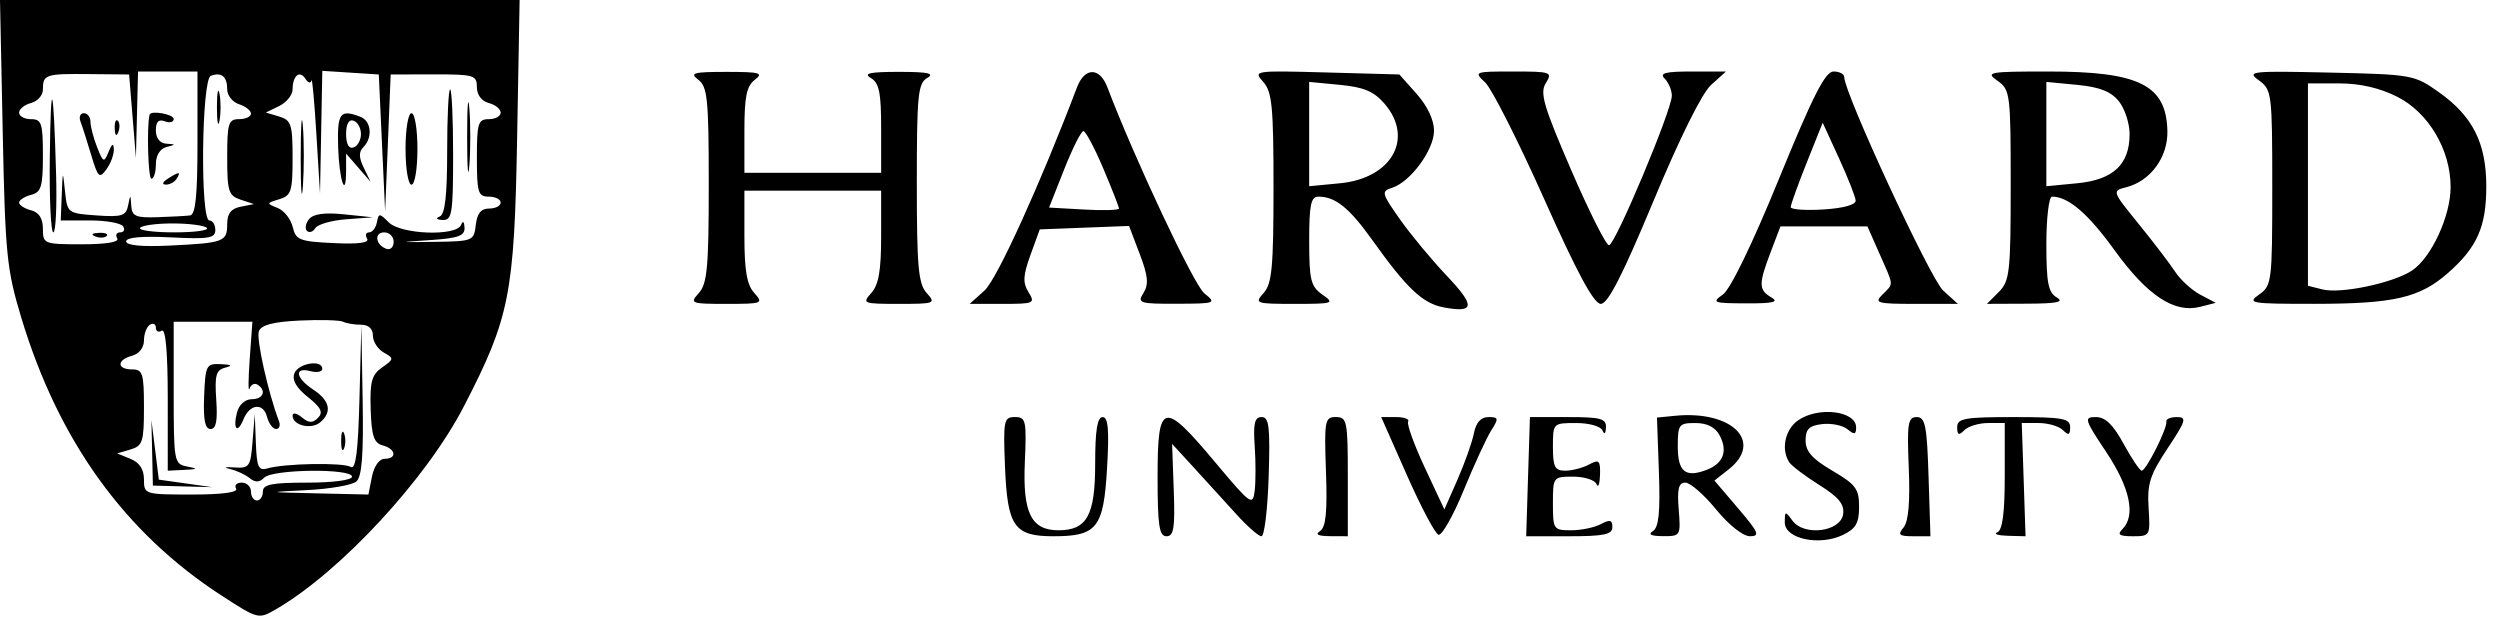 <svg xmlns="http://www.w3.org/2000/svg" width="118" height="30" viewBox="0 0 118 30" fill="none"><path fill-rule="evenodd" clip-rule="evenodd" d="M.129 6.257C.247 12.016.317 12.712 1.003 14.989c1.754 5.816 4.888 10.163 9.458 13.124C12.192 29.234 12.201 29.236 13.035 28.751c3.04-1.768 7.09-6.143 8.861-9.572 2.161-4.183 2.379-5.283 2.512-12.64L24.526.0H12.263.0L.129 6.257zM6.255 5.484l.161 1.969L6.465 5.414 6.515 3.375H7.918 9.321V6.75C9.321 9.238 9.229 10.136 8.97 10.169 8.777 10.193 8.082 10.231 7.427 10.252 6.41 10.286 6.229 10.206 6.196 9.716 6.159 9.153 6.155 9.153 6.046 9.702 5.948 10.19 5.75 10.252 4.556 10.168 3.198 10.073 3.177 10.057 3.07 9.044c-.108-1.023-.109-1.022-.156.167L2.867 10.405H4.253c.763.0 1.464.127 1.56.281C5.909 10.841 5.846 10.968 5.673 10.968c-.173.0-.236.127-.14.281.109.177-.512.281-1.667.281C2.072 11.53 2.025 11.512 2.025 10.801 2.025 10.308 1.843 10.024 1.464 9.925 1.155 9.844.903 9.681.903 9.562S1.155 9.28 1.464 9.199c.484-.127.561-.384.561-1.861C2.025 5.812 1.964 5.625 1.464 5.625c-.309.0-.561-.138-.561-.308C.903 5.148 1.155 4.943 1.464 4.862 1.773 4.781 2.025 4.498 2.025 4.233c0-.719.108-.756 2.17-.736L6.094 3.515 6.255 5.484zM10.724 4.216c0 .29.253.607.561.705C11.594 5.02 11.846 5.218 11.846 5.362c0 .144-.253.262-.561.262-.503.0-.561.188-.561 1.795C10.724 9.032 10.788 9.236 11.355 9.424L11.986 9.633 11.355 9.758C10.905 9.846 10.724 10.081 10.724 10.575 10.724 11.412 10.57 11.469 7.988 11.592 6.69 11.654 5.954 11.582 5.954 11.393 5.954 11.203 6.705 11.136 8.058 11.204 9.849 11.295 10.163 11.243 10.163 10.858 10.163 10.609 10.036 10.405 9.882 10.405 9.444 10.405 9.512 3.735 9.952 3.577 10.459 3.394 10.724 3.614 10.724 4.216zm3.978-.42C14.735 3.642 14.838 4.781 14.933 6.328L15.105 9.14l.054-2.898L15.213 3.344 16.546 3.43 17.879 3.515l.149 3.234.15 3.234.131-3.234.131-3.234L20.475 3.511C22.37 3.508 22.509 3.549 22.509 4.111c0 .368.22.662.561.751C23.379 4.943 23.631 5.148 23.631 5.317c0 .169-.252.308-.561.308-.504.0-.561.188-.561 1.828.0 1.64.058 1.828.561 1.828C23.379 9.281 23.631 9.407 23.631 9.562 23.631 9.717 23.387 9.843 23.089 9.843 22.706 9.843 22.52 10.07 22.457 10.617 22.371 11.369 22.319 11.39 20.545 11.415 18.747 11.439 18.743 11.438 20.334 11.33 21.635 11.242 21.944 11.128 21.926 10.743 21.912 10.45 21.849 10.401 21.762 10.617 21.543 11.162 18.922 11.069 18.35 10.496 17.909 10.054 17.873 10.054 17.788 10.496 17.739 10.756 17.573 10.968 17.421 10.968 17.269 10.968 17.227 11.101 17.327 11.263 17.448 11.461 16.923 11.531 15.741 11.474 14.137 11.398 13.959 11.327 13.816 10.713 13.729 10.341 13.408 9.936 13.102 9.815 12.57 9.603 12.573 9.587 13.179 9.405 13.746 9.234 13.81 9.037 13.81 7.453 13.81 5.868 13.747 5.671 13.179 5.501L12.548 5.312 13.179 5.004C13.526 4.834 13.81 4.482 13.81 4.222 13.81 3.57 14.147 3.293 14.418 3.722 14.542 3.918 14.67 3.951 14.702 3.797zM32.962 3.766c.432.329.491.922.491 4.961C33.453 12.601 33.38 13.394 32.988 13.828 32.543 14.322 32.597 14.343 34.294 14.343 35.992 14.343 36.046 14.322 35.601 13.828 35.254 13.444 35.136 12.77 35.136 11.157V8.999h3.227 3.227V11.157c0 1.613-.117 2.287-.464 2.672C40.68 14.322 40.734 14.343 42.432 14.343c1.698.0 1.752-.021 1.306-.514C43.345 13.393 43.274 12.595 43.274 8.64 43.274 4.485 43.328 3.933 43.765 3.679 44.134 3.463 43.805 3.392 42.432 3.392c-1.373.0-1.702.071-1.333.287.398.233.491.683.491 2.382V8.156H38.363 35.136V6.148c0-1.582.104-2.087.491-2.381C36.052 3.443 35.87 3.393 34.294 3.393c-1.576.0-1.757.051-1.333.373zm17.869.363C49.103 8.682 47.054 13.186 46.472 13.71L45.768 14.343H47.329C48.811 14.343 48.873 14.315 48.546 13.79 48.269 13.344 48.286 13.004 48.639 12.032L49.077 10.827 51.184 10.746 53.291 10.665 53.794 11.985C54.188 13.02 54.227 13.418 53.974 13.825 53.672 14.309 53.775 14.342 55.548 14.337 57.391 14.33 57.427 14.317 56.842 13.844 56.353 13.451 53.535 7.456 52.27 4.123 51.905 3.161 51.197 3.164 50.831 4.129zm8.792-.265C60.042 4.328 60.11 5.024 60.11 8.859 60.11 12.61 60.036 13.396 59.645 13.828 59.2 14.322 59.259 14.343 61.111 14.343 62.938 14.343 63.007 14.319 62.417 13.905 61.868 13.519 61.794 13.218 61.794 11.374 61.794 9.662 61.873 9.281 62.233 9.281 63.027 9.281 63.688 9.812 64.761 11.315 66.408 13.621 67.149 14.322 68.138 14.508 69.615 14.785 69.646 14.446 68.275 13.003 67.566 12.255 66.573 11.057 66.07 10.341 65.208 9.115 65.187 9.029 65.707 8.864 66.576 8.587 67.686 7.076 67.686 6.17 67.686 5.664 67.374 5.002 66.868 4.434L66.05 3.515 62.593 3.42C59.2 3.326 59.145 3.335 59.623 3.864zM70.104 3.897C70.411 4.184 71.66 6.652 72.879 9.381 74.454 12.907 75.23 14.343 75.559 14.343 75.893 14.343 76.583 12.994 78.042 9.492 79.278 6.521 80.334 4.395 80.764 4.008l.703-.633H79.852C78.596 3.375 78.312 3.45 78.574 3.712 78.759 3.898 78.91 4.26 78.91 4.518 78.91 5.2 76.236 11.565 75.945 11.576 75.809 11.581 75.006 9.983 74.16 8.026 72.853 5.003 72.673 4.386 72.963 3.921 73.287 3.401 73.214 3.375 71.424 3.375 69.579 3.375 69.555 3.384 70.104 3.897zM83.97 8.434C82.705 11.53 81.676 13.653 81.318 13.903 80.779 14.282 80.862 14.314 82.418 14.319 83.694 14.324 83.983 14.256 83.61 14.039 83.004 13.685 82.999 13.411 83.578 11.891L84.037 10.687h2.053 2.053L88.718 11.988C89.404 13.542 89.391 13.36 88.852 13.901 88.451 14.303 88.593 14.343 90.411 14.343h2L91.715 13.71C91.112 13.162 87.048 4.392 87.048 3.639c0-.146-.227-.265-.505-.265C86.152 3.375 85.571 4.518 83.97 8.434zM94.281 3.813C94.881 4.234 94.905 4.42 94.905 8.734 94.905 12.843 94.858 13.265 94.344 13.78l-.561.562L95.676 14.334C97.1 14.328 97.448 14.255 97.079 14.039 96.677 13.804 96.588 13.349 96.588 11.516 96.588 10.287 96.709 9.281 96.856 9.281 97.627 9.281 98.554 10.076 99.815 11.822 101.354 13.95 102.624 14.791 103.838 14.484L104.585 14.294 103.854 13.909C103.452 13.697 102.917 13.208 102.665 12.823 102.413 12.439 101.638 11.423 100.942 10.566 99.689 9.025 99.684 9.008 100.351 8.84 101.504 8.55 102.334 7.415 102.301 6.172 102.245 4.007 100.972 3.375 96.675 3.375 93.864 3.375 93.7 3.405 94.281 3.813zM106.62 3.793c.61.442.631.609.631 5.066C107.251 13.302 107.229 13.483 106.627 13.905 106.048 14.312 106.23 14.343 109.223 14.341 113.003 14.339 114.208 14.061 115.551 12.88 116.924 11.672 117.353 10.699 117.353 8.798 117.353 6.757 116.717 5.49 115.126 4.359 113.96 3.531 113.865 3.514 109.964 3.426 106.234 3.342 106.028 3.365 106.62 3.793zM2.351 7.382C2.326 9.355 2.4 10.968 2.516 10.968c.116.0.175-1.234.132-2.742C2.523 3.855 2.399 3.504 2.351 7.382zM10.239 5.062C10.239 5.758 10.294 6.043 10.361 5.695 10.428 5.347 10.428 4.778 10.361 4.429 10.294 4.081 10.239 4.366 10.239 5.062zm11.81 1.406C22.049 7.938 22.096 8.539 22.154 7.804 22.212 7.069 22.212 5.867 22.154 5.132 22.096 4.398 22.049 4.999 22.049 6.468zm43.306-1.567C66.752 6.529 65.694 8.414 63.25 8.65l-1.457.14V6.328 3.866l1.457.14C64.381 4.115 64.852 4.315 65.355 4.901zM100.008 4.776C100.288 5.122 100.517 5.821 100.517 6.328 100.517 7.763 99.748 8.486 98.043 8.65L96.588 8.79V6.328 3.866L98.043 4.006C99.102 4.108 99.638 4.318 100.008 4.776zM113.155 4.57c1.476.746 2.514 2.505 2.514 4.26C115.669 10.201 114.754 12.173 113.84 12.774 112.944 13.362 110.486 13.879 109.621 13.661L108.935 13.488V8.713 3.937H110.419c.98.0 1.908.215 2.736.633zM21.106 7.148C21.106 9.228 21.005 10.119 20.755 10.219 20.546 10.304 20.602 10.37 20.896 10.383c.439.02.491-.304.491-3.071C21.387 5.611 21.324 4.218 21.246 4.218 21.169 4.218 21.106 5.537 21.106 7.148zm-6.913.305C14.194 8.999 14.241 9.596 14.298 8.779 14.355 7.962 14.354 6.696 14.297 5.967 14.239 5.237 14.193 5.906 14.194 7.453zM3.799 5.736C3.882 5.952 4.108 6.661 4.303 7.311c.32 1.071.388 1.135.721.679C5.227 7.713 5.383 7.288 5.373 7.047 5.359 6.737 5.286 6.773 5.123 7.171 4.909 7.694 4.871 7.678 4.581 6.942 4.41 6.507 4.27 5.969 4.27 5.747s-.14-.404-.311-.404c-.171.0-.243.177-.16.393zm3.26-.322C6.921 5.991 6.991 8.437 7.146 8.437 7.262 8.437 7.357 8.13 7.357 7.754c0-.413.194-.733.491-.811C8.315 6.821 8.315 6.813 7.848 6.782 7.546 6.762 7.357 6.521 7.357 6.157 7.357 5.746 7.485 5.614 7.777 5.726 8.009 5.815 8.198 5.766 8.198 5.616c0-.227-1.087-.42-1.139-.202zM15.959 6.911C16.004 8.493 16.336 9.48 16.336 8.031V7.25L16.913 7.914 17.49 8.578 17.168 7.915C16.934 7.435 16.93 7.167 17.152 6.944 17.601 6.494 17.526 5.711 17.014 5.514 16.052 5.144 15.914 5.326 15.959 6.911zm3.183.12c0 .937.125 1.687.281 1.687S19.703 7.968 19.703 7.031C19.703 6.093 19.578 5.343 19.422 5.343s-.281.75-.281 1.687zM5.415 6.07C5.428 6.397 5.494 6.464 5.584 6.24 5.665 6.037 5.655 5.794 5.562 5.701 5.469 5.607 5.402 5.773 5.415 6.07zm11.623.258C17.037 6.611 16.88 6.896 16.687 6.96 16.464 7.035 16.336 6.803 16.336 6.328c0-.475.129-.707.351-.633C16.88 5.759 17.037 6.044 17.037 6.328zm70.55 3.138C87.601 9.665 87.009 9.828 86.065 9.887 85.216 9.94 84.522 9.89 84.522 9.776 84.522 9.661 84.862 8.718 85.277 7.679L86.031 5.791 86.799 7.465C87.221 8.386 87.576 9.287 87.587 9.465zM52.072 7.945C52.481 8.912 52.816 9.766 52.816 9.843 52.815 9.92 52.073 9.942 51.165 9.89L49.516 9.797 50.23 7.992C50.623 6.999 51.031 6.187 51.136 6.187 51.241 6.187 51.662 6.978 52.072 7.945zM7.918 8.437C7.665 8.601 7.63 8.711 7.831 8.714 8.015 8.716 8.243 8.592 8.339 8.437c.215-.349.118-.349-.421.0zM14.591 10.338C14.427 10.537 14.38 10.789 14.487 10.896 14.595 11.004 14.773 10.947 14.883 10.768 14.992 10.59 15.648 10.402 16.34 10.35L17.599 10.257l-1.354-.14C15.334 10.022 14.793 10.095 14.591 10.338zM9.765 10.757C9.881 10.873 9.189 10.968 8.229 10.968 7.268 10.968 6.54 10.873 6.612 10.757 6.683 10.641 7.375 10.546 8.148 10.546 8.922 10.546 9.649 10.641 9.765 10.757zm-5.267.403C4.7 11.241 4.943 11.231 5.036 11.138 5.129 11.044 4.963 10.978 4.668 10.99 4.341 11.004 4.274 11.07 4.498 11.16zm14.083.253C18.581 11.658 18.431 11.809 18.248 11.747 17.727 11.573 17.641 10.968 18.137 10.968 18.381 10.968 18.581 11.168 18.581 11.413zm-1.543 3.914C17.393 15.327 17.599 15.515 17.601 15.84 17.602 16.122 17.833 16.483 18.115 16.641 18.603 16.914 18.599 16.948 18.037 17.343 17.543 17.69 17.454 18.017 17.496 19.323 17.537 20.58 17.649 20.914 18.064 21.023 18.688 21.186 18.753 21.655 18.153 21.655 17.902 21.655 17.655 22.003 17.556 22.498L17.388 23.342 14.968 23.287C12.55 23.232 12.55 23.232 14.5 23.132 15.574 23.078 16.616 22.897 16.815 22.731 17.082 22.509 17.162 21.499 17.117 18.878L17.056 15.327l-.088 3.456C16.904 21.306 16.792 22.186 16.556 22.039 16.205 21.822 13.419 21.872 12.618 22.11 12.202 22.233 12.119 22.047 12.076 20.9L12.026 19.546 11.922 20.831C11.827 22.03 11.769 22.112 11.061 22.063 10.614 22.032 10.533 22.064 10.864 22.141 11.173 22.212 11.589 22.405 11.788 22.57 12.046 22.782 12.245 22.774 12.475 22.543 12.876 22.142 16.616 22.102 16.616 22.498 16.616 22.661 15.728 22.78 14.512 22.78 12.828 22.78 12.407 22.864 12.407 23.201 12.407 23.434 12.281 23.623 12.127 23.623 11.973 23.623 11.846 23.434 11.846 23.201 11.846 22.97 11.649 22.78 11.409 22.78 11.168 22.78 11.049 22.906 11.145 23.061 11.255 23.239 10.493 23.342 9.057 23.342 6.824 23.342 6.795 23.333 6.795 22.63 6.795 22.155 6.585 21.832 6.164 21.66L5.533 21.402 6.164 21.214c.569-.169.631-.364.631-1.983.0-1.607-.059-1.795-.561-1.795C5.507 17.436 5.507 16.983 6.234 16.792 6.563 16.706 6.795 16.409 6.795 16.073 6.795 15.758 6.922 15.423 7.076 15.327 7.23 15.232 7.357 15.295 7.357 15.468 7.357 15.641 7.483 15.704 7.637 15.608c.181-.112.281 1.028.281 3.218v3.391L8.689 22.179C9.351 22.146 9.371 22.123 8.83 22.019 8.217 21.901 8.198 21.798 8.198 18.541v-3.355H10.056h1.858l-.127 1.756C11.717 17.909 11.713 18.54 11.777 18.347 11.841 18.153 12.009 18.067 12.151 18.154 12.594 18.429 12.43 18.843 11.879 18.843c-.309.0-.596.258-.691.62C10.982 20.254 11.204 20.5 11.49 19.797 11.789 19.059 12.425 18.991 12.605 19.678 12.687 19.992 12.879 20.249 13.031 20.249 13.184 20.249 13.246 20.084 13.169 19.882 12.66 18.552 12.085 15.982 12.219 15.633 12.332 15.337 12.899 15.189 14.147 15.13 15.119 15.084 16.041 15.109 16.196 15.187 16.35 15.264 16.729 15.327 17.037 15.327zM9.635 18.702C9.59 19.816 9.675 20.249 9.938 20.249 10.201 20.249 10.276 19.864 10.207 18.868 10.128 17.716 10.197 17.465 10.628 17.354 10.998 17.258 10.94 17.211 10.421 17.188 9.734 17.157 9.694 17.233 9.635 18.702zm4.26-1.08C13.774 17.936 13.983 18.302 14.529 18.738 15.156 19.24 15.266 19.465 15.009 19.722 14.752 19.98 14.577 19.974 14.243 19.696 13.999 19.493 13.81 19.461 13.81 19.622c0 .454.876.668 1.298.316.579-.482.466-1.029-.316-1.543C13.952 17.843 13.867 17.312 14.652 17.518 14.961 17.599 15.213 17.55 15.213 17.41 15.213 16.957 14.079 17.14 13.895 17.622zm65.156 2.004L78.209 19.71 78.3 22.27C78.368 24.169 78.295 24.891 78.019 25.066 77.771 25.224 77.927 25.303 78.491 25.307 79.32 25.311 79.334 25.288 79.235 24.045 79.157 23.07 79.23 22.78 79.55 22.78 79.778 22.78 80.431 23.349 81 24.045 81.602 24.782 82.27 25.311 82.599 25.311 83.085 25.311 83.007 25.128 82.042 23.997l-1.121-1.314L81.6 22.148C83.251 20.846 81.746 19.356 79.051 19.626zM84.866 19.843C84.25 20.275 84.055 21.221 84.456 21.824 84.57 21.994 85.207 22.475 85.873 22.893 86.791 23.469 87.062 23.802 86.995 24.271 86.877 25.101 85.149 25.322 84.605 24.576 84.265 24.11 84.242 24.116 84.242 24.663c0 .77 1.631 1.119 2.74.587C87.597 24.955 87.749 24.69 87.749 23.919 87.749 23.076 87.593 22.866 86.487 22.217 85.538 21.661 85.224 21.307 85.224 20.793 85.224 20.251 85.389 20.089 86.012 20.017 86.446 19.968 86.983 20.078 87.205 20.263 87.526 20.53 87.609 20.512 87.609 20.175 87.609 19.39 85.819 19.173 84.866 19.843zM47.435 22.006C47.548 24.852 47.865 25.311 49.718 25.311 51.782 25.311 52.089 24.922 52.253 22.099 52.359 20.281 52.307 19.686 52.043 19.686 51.792 19.686 51.692 20.315 51.692 21.892c0 2.436-.387 3.137-1.732 3.137C48.673 25.029 48.267 24.209 48.372 21.818 48.458 19.841 48.424 19.685 47.904 19.685 47.38 19.685 47.349 19.841 47.435 22.006zM54.638 22.498C54.638 24.811 54.713 25.311 55.059 25.311 55.404 25.312 55.466 24.918 55.401 23.132L55.323 20.952l1.034 1.125C56.926 22.695 57.819 23.676 58.341 24.256 58.864 24.836 59.404 25.311 59.541 25.311 59.679 25.311 59.832 24.045 59.881 22.498 59.955 20.145 59.901 19.685 59.549 19.685 59.22 19.686 59.148 19.982 59.221 21.041 59.273 21.785 59.273 22.741 59.221 23.165 59.133 23.894 59.035 23.823 57.349 21.81 54.899 18.884 54.638 18.951 54.638 22.498zM62.586 22.257C62.654 24.166 62.581 24.891 62.306 25.066 62.057 25.224 62.212 25.303 62.776 25.307L63.617 25.311V22.498c0-2.625-.037-2.812-.561-2.813C62.529 19.685 62.501 19.842 62.586 22.257zM66.4 22.415C67.064 23.916 67.736 25.187 67.895 25.24 68.054 25.293 68.59 24.35 69.084 23.144 69.579 21.938 70.165 20.667 70.385 20.319 70.749 19.744 70.737 19.686 70.253 19.686 69.897 19.686 69.669 19.942 69.566 20.459 69.481 20.885 69.133 21.866 68.793 22.639L68.174 24.045 67.254 22.079C66.748 20.998 66.393 20.017 66.465 19.9S66.281 19.686 65.895 19.686H65.193L66.4 22.415zM72.124 22.499 72.036 25.312 74.07 25.311C75.712 25.311 76.104 25.227 76.104 24.879 76.104 24.539 75.989 24.509 75.562 24.738 75.263 24.898 74.632 25.029 74.159 25.029 73.326 25.029 73.298 24.989 73.298 23.764 73.298 22.511 73.308 22.498 74.257 22.498 74.784 22.498 75.279 22.657 75.357 22.85 75.435 23.044 75.509 22.849 75.521 22.418 75.541 21.729 75.478 21.67 75 21.926 74.702 22.086 74.197 22.217 73.878 22.217 73.389 22.217 73.298 22.042 73.298 21.092 73.298 19.971 73.302 19.967 74.397 19.967 75.014 19.967 75.558 20.122 75.638 20.319 75.722 20.529 75.788 20.472 75.802 20.178 75.82 19.758 75.559 19.686 74.018 19.686H72.213L72.124 22.499zM90.094 22.083C90.16 23.695 90.08 24.616 89.849 24.895 89.559 25.245 89.631 25.311 90.311 25.311L91.117 25.312 91.028 22.499C90.952 20.085 90.872 19.686 90.467 19.686 90.053 19.686 90.007 19.984 90.094 22.083zM92.379 20.164C92.379 20.536 92.454 20.567 92.716 20.305 92.901 20.119 93.406 19.967 93.838 19.967H94.624v2.508C94.624 24.218 94.517 25.026 94.273 25.125 94.081 25.203 94.301 25.277 94.764 25.289L95.606 25.312 95.517 22.64 95.427 19.967H96.232C96.675 19.967 97.189 20.119 97.374 20.305 97.636 20.567 97.711 20.536 97.711 20.164 97.711 19.748 97.367 19.686 95.045 19.686S92.379 19.748 92.379 20.164zm7.036 1.175C100.539 23.025 100.815 24.337 100.18 24.973 99.918 25.236 100.027 25.311 100.671 25.311 101.483 25.311 101.497 25.286 101.414 23.975 101.341 22.84 101.476 22.418 102.31 21.163 103.181 19.851 103.23 19.686 102.746 19.686 102.446 19.686 102.223 19.781 102.251 19.897 102.319 20.179 101.299 22.217 101.09 22.217 101 22.217 100.616 21.648 100.236 20.952 99.743 20.046 99.371 19.686 98.93 19.686 98.351 19.686 98.38 19.785 99.416 21.339zM7.182 21.373 7.216 22.92 8.619 22.957 10.022 22.995 8.76 22.817 7.497 22.639l-.175-1.406-.175-1.406L7.182 21.373zm73.985-.822C81.566 21.299 81.338 21.886 80.53 22.187 79.542 22.555 79.191 22.26 79.191 21.062 79.191 20.036 79.243 19.967 80.023 19.967 80.578 19.967 80.959 20.162 81.167 20.552zm-65.067.259C16.1 21.198 16.163 21.356 16.241 21.163 16.319 20.969 16.319 20.653 16.241 20.459 16.163 20.266 16.1 20.424 16.1 20.811z" fill="#000"/></svg>